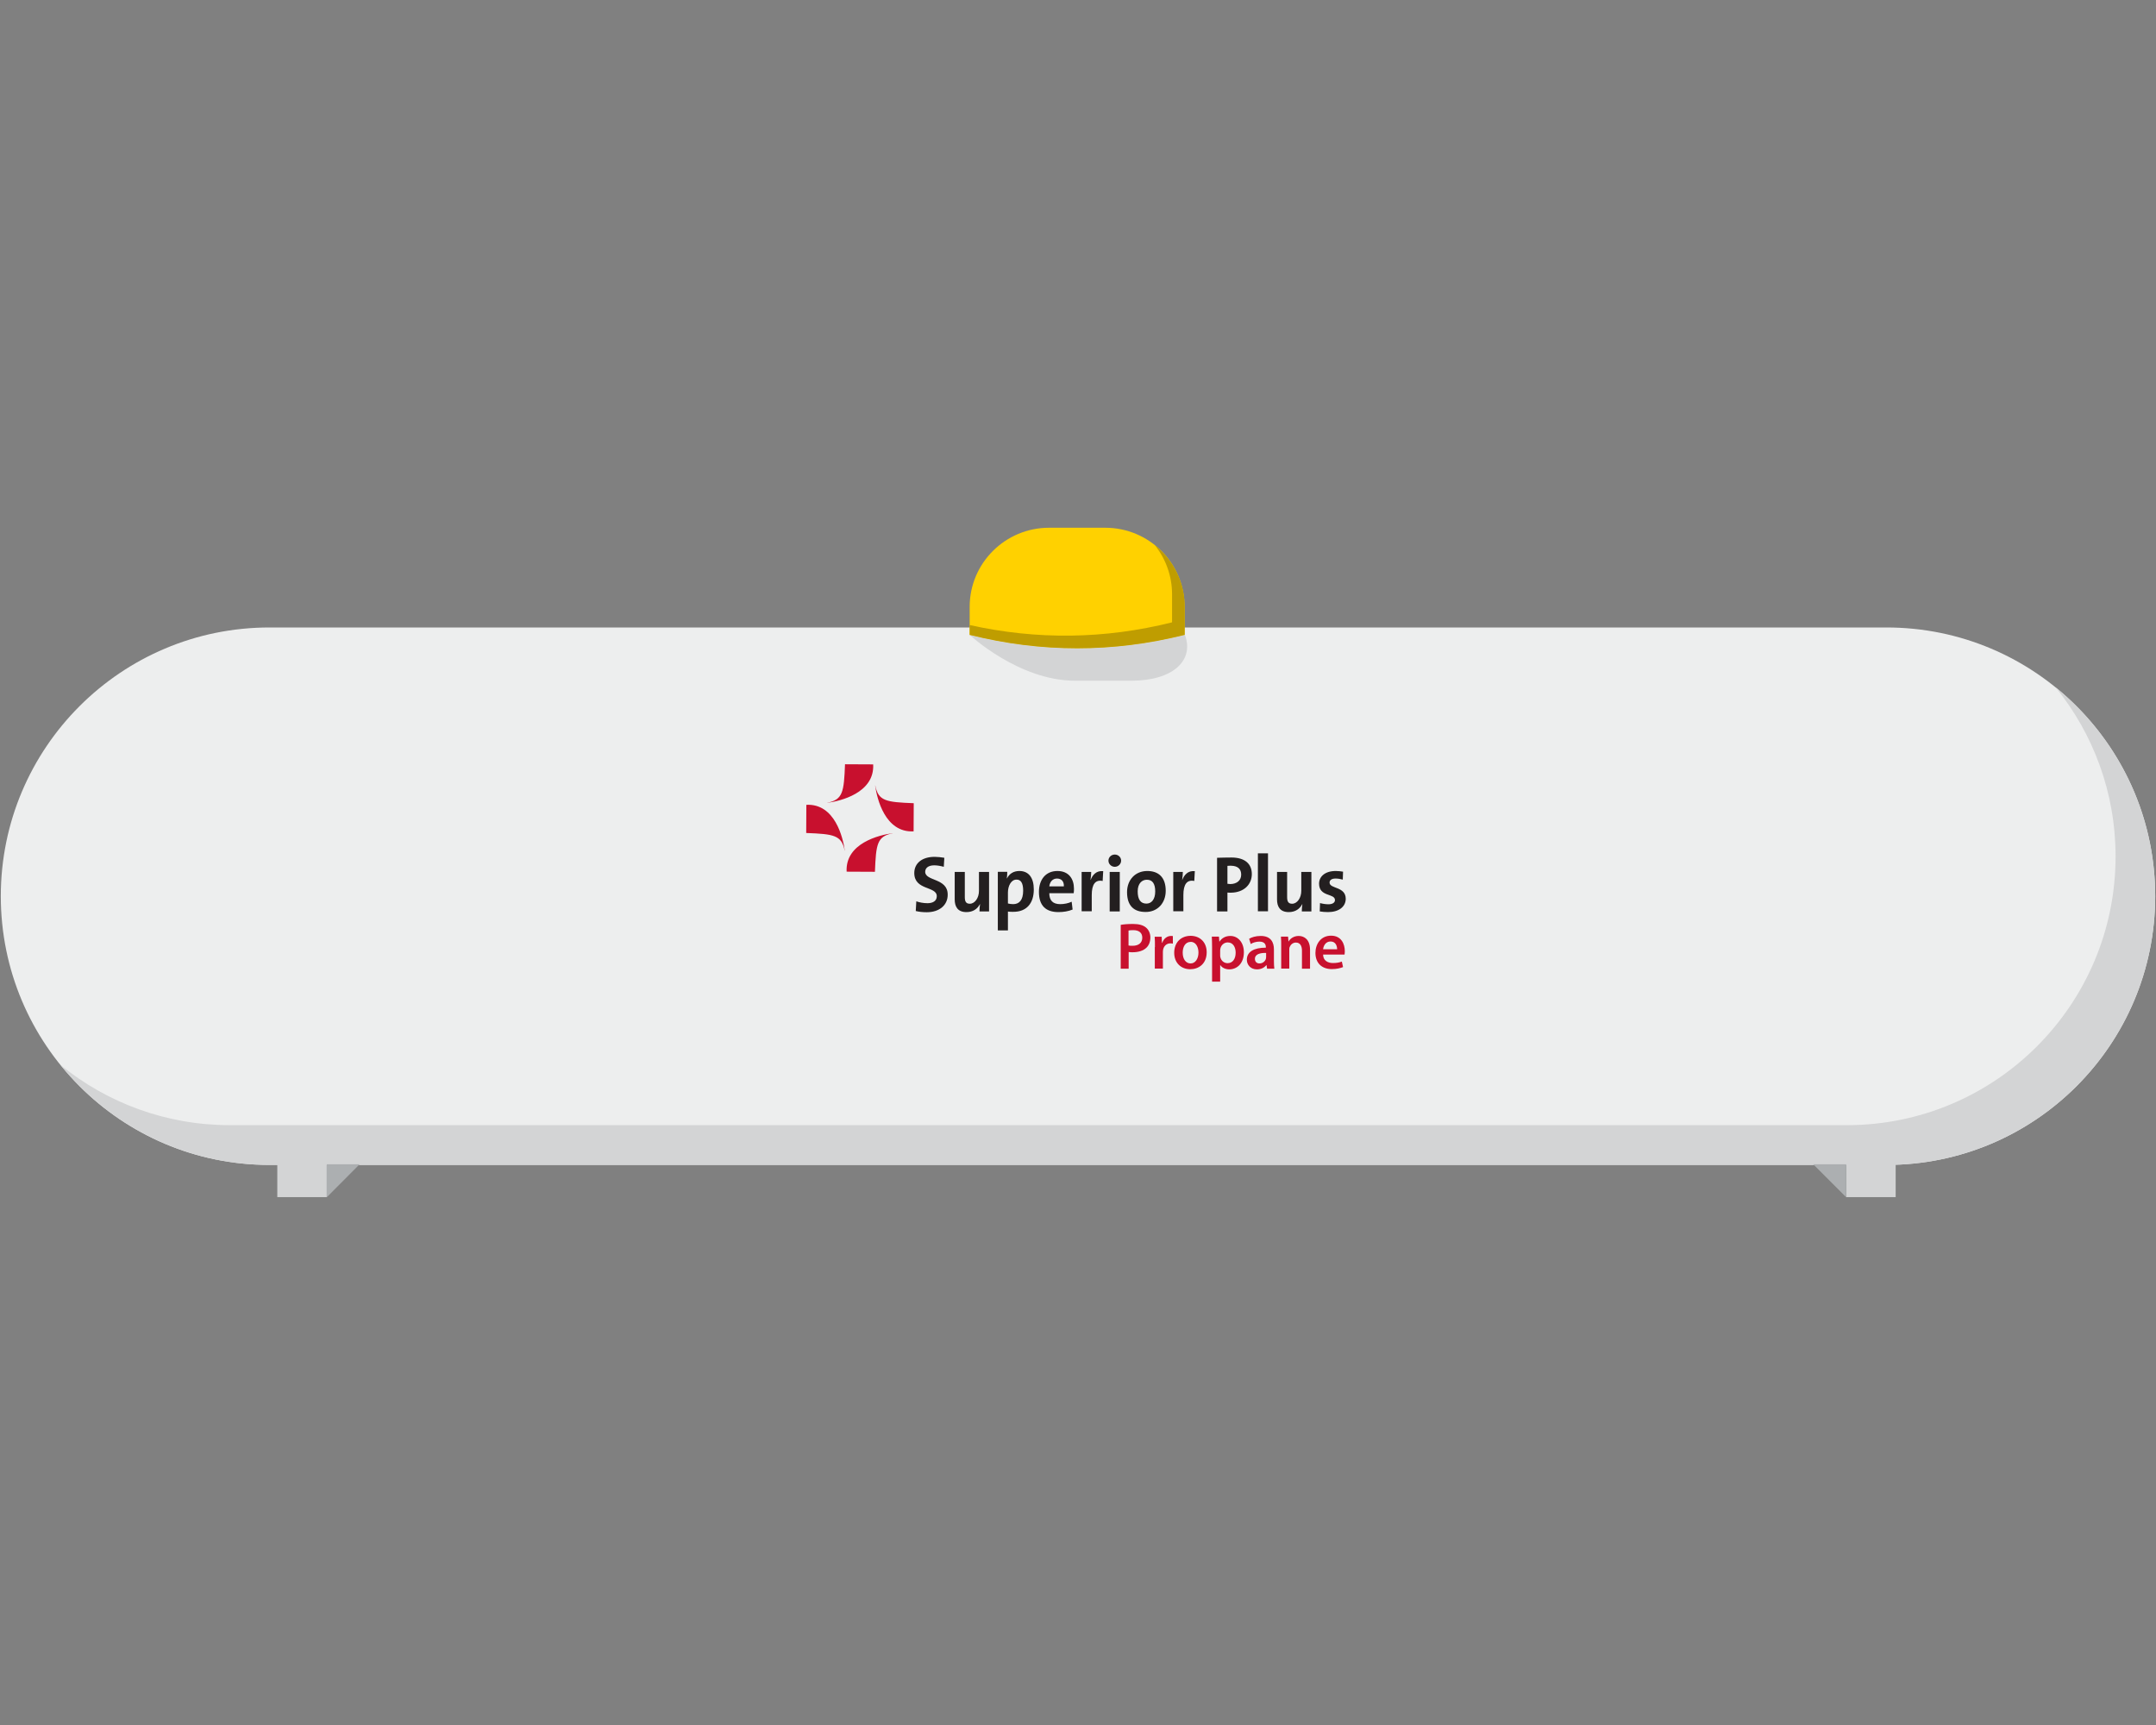 <?xml version="1.0" encoding="UTF-8"?> <svg xmlns="http://www.w3.org/2000/svg" xmlns:xlink="http://www.w3.org/1999/xlink" version="1.1" id="Layer_1" x="0px" y="0px" viewBox="0 0 160 128" style="enable-background:new 0 0 160 128;" xml:space="preserve"><rect x="0" y="0" width="160" height="128" fill="#808080" stroke="none"/> <style type="text/css"> .st0{fill:#EDEEEE;} .st1{fill:#FFD100;} .st2{fill:#D3D4D5;} .st3{fill:#BF9D00;} .st4{fill:#ACAFB1;} .st5{fill:#231F20;} .st6{fill:#C8102E;} </style> <g> <g> <path class="st0" d="M140,86.44H20c-11.01,0-19.94-8.93-19.94-19.94v0c0-11.01,8.93-19.94,19.94-19.94h120 c11.01,0,19.94,8.93,19.94,19.94v0C159.94,77.51,151.02,86.44,140,86.44z"></path> <path class="st1" d="M87.92,47.11c-5.32,1.33-10.64,1.33-15.96,0v-2.08c0-3.24,2.64-5.87,5.89-5.87h4.17 c3.26,0,5.89,2.63,5.89,5.87V47.11z"></path> <path class="st2" d="M152.55,51c2.78,3.43,4.45,7.79,4.45,12.55c0,11.01-8.93,19.94-19.94,19.94h-120 c-4.76,0-9.12-1.67-12.55-4.45c3.66,4.51,9.23,7.4,15.49,7.4h120c11.01,0,19.94-8.93,19.94-19.94v0 C159.94,60.24,157.06,54.66,152.55,51z"></path> <path class="st2" d="M79.77,50.51h4.21c3.05,0,4.69-1.5,3.94-3.44v0.04c-5.32,1.33-10.64,1.33-15.96,0 C71.96,47.11,75.61,50.51,79.77,50.51z"></path> <path class="st3" d="M85.7,40.45c0.8,1,1.28,2.27,1.28,3.65v2.08c-5.01,1.25-10.02,1.31-15.02,0.2v0.73 c5.32,1.33,10.64,1.33,15.96,0v-2.08C87.92,43.18,87.05,41.53,85.7,40.45z"></path> <rect x="20.58" y="86.39" class="st2" width="3.67" height="2.44"></rect> <rect x="137.01" y="86.39" class="st2" width="3.67" height="2.44"></rect> <polygon class="st4" points="24.25,86.39 24.25,88.84 26.69,86.39 "></polygon> <polygon class="st4" points="137.01,86.39 137.01,88.84 134.56,86.39 "></polygon> </g> <g> <g> <path class="st5" d="M68.77,67.69c-0.28,0-0.57-0.03-0.81-0.09L68,66.88c0.22,0.08,0.54,0.14,0.83,0.14 c0.39,0,0.69-0.16,0.69-0.52c0-0.76-1.67-0.41-1.67-1.72c0-0.71,0.56-1.2,1.51-1.2c0.22,0,0.48,0.03,0.72,0.07l-0.04,0.67 c-0.22-0.06-0.47-0.11-0.71-0.11c-0.44,0-0.67,0.2-0.67,0.48c0,0.71,1.67,0.45,1.67,1.69C70.34,67.14,69.74,67.69,68.77,67.69"></path> <path class="st5" d="M72.69,67.62c0-0.14,0.01-0.37,0.04-0.52l-0.01-0.01c-0.18,0.35-0.51,0.59-1,0.59 c-0.66,0-0.87-0.42-0.87-0.94V64.7h0.75v1.87c0,0.31,0.08,0.49,0.37,0.49c0.38,0,0.68-0.44,0.68-0.95V64.7h0.75v2.93H72.69z"></path> <path class="st5" d="M76.72,66c0-0.87-0.38-1.37-1.07-1.37c-0.44,0-0.75,0.21-0.92,0.55h-0.01c0.02-0.15,0.03-0.35,0.03-0.49 h-0.7v4.35h0.75v-1.4c0.12,0.02,0.24,0.02,0.38,0.02C76.19,67.67,76.72,67.02,76.72,66 M75.93,66.09c0,0.72-0.31,1-0.74,1 c-0.15,0-0.28-0.02-0.39-0.05v-0.81c0-0.5,0.24-0.96,0.63-0.96C75.77,65.26,75.93,65.54,75.93,66.09"></path> <path class="st5" d="M79.7,65.94c0-0.72-0.38-1.31-1.23-1.31c-0.88,0-1.37,0.66-1.37,1.55c0,1.03,0.52,1.5,1.45,1.5 c0.37,0,0.74-0.06,1.05-0.19l-0.07-0.58c-0.25,0.12-0.57,0.18-0.85,0.18c-0.54,0-0.81-0.27-0.81-0.81h1.81 C79.7,66.16,79.7,66.04,79.7,65.94 M78.95,65.77h-1.08c0.04-0.35,0.26-0.58,0.57-0.58C78.77,65.19,78.97,65.4,78.95,65.77"></path> <path class="st5" d="M81.83,65.37c-0.54-0.11-0.81,0.24-0.81,1.05v1.2h-0.75V64.7h0.71c0,0.15-0.02,0.38-0.05,0.59h0.01 c0.14-0.37,0.42-0.7,0.93-0.65L81.83,65.37z"></path> <path class="st5" d="M82.35,64.7h0.75v2.93h-0.75V64.7z M82.73,64.32c-0.26,0-0.47-0.21-0.47-0.46c0-0.25,0.21-0.45,0.47-0.45 c0.26,0,0.47,0.2,0.47,0.45C83.2,64.11,82.99,64.32,82.73,64.32"></path> <path class="st5" d="M86.51,66.1c0-1.01-0.54-1.47-1.37-1.47c-0.89,0-1.5,0.66-1.5,1.57c0,1.04,0.54,1.47,1.37,1.47 C85.89,67.68,86.51,67.02,86.51,66.1 M85.73,66.15c0,0.59-0.28,0.9-0.65,0.9c-0.44,0-0.65-0.31-0.65-0.91 c0-0.6,0.33-0.86,0.67-0.86C85.53,65.27,85.73,65.58,85.73,66.15"></path> <path class="st5" d="M88.63,65.37c-0.54-0.11-0.81,0.24-0.81,1.05v1.2h-0.75V64.7h0.71c0,0.15-0.02,0.38-0.05,0.59h0.01 c0.14-0.37,0.42-0.7,0.93-0.65L88.63,65.37z"></path> <path class="st5" d="M92.9,64.86c0-0.78-0.54-1.23-1.51-1.23c-0.39,0-0.74,0.01-1.07,0.02v3.98h0.77v-1.4 c0.09,0.01,0.19,0.01,0.26,0.01C92.31,66.23,92.9,65.63,92.9,64.86 M92.11,64.9c0,0.43-0.32,0.69-0.8,0.7 c-0.07,0-0.15-0.01-0.22-0.02v-1.33c0.09-0.01,0.18-0.01,0.27-0.01C91.88,64.25,92.11,64.5,92.11,64.9"></path> <rect x="93.35" y="63.32" class="st5" width="0.75" height="4.3"></rect> <path class="st5" d="M96.61,67.62c0-0.14,0.01-0.37,0.04-0.52l-0.01-0.01c-0.18,0.35-0.51,0.59-1,0.59 c-0.66,0-0.87-0.42-0.87-0.94V64.7h0.75v1.87c0,0.31,0.08,0.49,0.37,0.49c0.38,0,0.68-0.44,0.68-0.95V64.7h0.75v2.93H96.61z"></path> <path class="st5" d="M98.55,67.68c-0.21,0-0.42-0.02-0.61-0.05l0.02-0.62c0.18,0.05,0.41,0.09,0.63,0.09 c0.29,0,0.48-0.12,0.48-0.31c0-0.52-1.18-0.22-1.18-1.22c0-0.51,0.42-0.94,1.24-0.94c0.17,0,0.36,0.02,0.54,0.05l-0.02,0.59 c-0.17-0.05-0.36-0.08-0.54-0.08c-0.29,0-0.44,0.12-0.44,0.3c0,0.48,1.2,0.27,1.2,1.21C99.86,67.29,99.35,67.68,98.55,67.68"></path> <path class="st6" d="M62.71,56.71c-0.08,2.07-0.16,2.63-1.33,2.86c0.01,0,0.03,0,0.04,0c0.94-0.13,3.49-0.73,3.38-2.85 L62.71,56.71z"></path> <path class="st6" d="M59.83,61.81c2.07,0.08,2.63,0.16,2.86,1.33c0-0.01,0-0.03,0-0.04c-0.13-0.94-0.73-3.49-2.85-3.38 L59.83,61.81z"></path> <path class="st6" d="M64.93,64.69c0.08-2.07,0.16-2.63,1.32-2.86c-0.01,0-0.03,0-0.04,0c-0.94,0.13-3.49,0.73-3.38,2.85 L64.93,64.69z"></path> <path class="st6" d="M67.81,59.6c-2.07-0.08-2.63-0.16-2.86-1.33c0,0.01,0,0.03,0,0.04c0.13,0.94,0.73,3.49,2.85,3.38L67.81,59.6 z"></path> </g> <g> <path class="st6" d="M83.16,68.63c0.21-0.04,0.51-0.07,0.92-0.07c0.44,0,0.76,0.09,0.97,0.27c0.19,0.16,0.32,0.42,0.32,0.73 c0,0.31-0.1,0.57-0.28,0.75c-0.24,0.24-0.61,0.35-1.04,0.35c-0.11,0-0.21,0-0.29-0.02v1.24h-0.59V68.63z M83.76,70.16 c0.07,0.02,0.17,0.02,0.29,0.02c0.45,0,0.72-0.22,0.72-0.6c0-0.37-0.25-0.56-0.67-0.56c-0.17,0-0.28,0.01-0.35,0.03V70.16z"></path> <path class="st6" d="M85.71,70.27c0-0.32,0-0.55-0.02-0.76h0.52l0.02,0.45h0.02c0.12-0.34,0.39-0.51,0.65-0.51 c0.06,0,0.09,0,0.14,0.01v0.56c-0.05-0.01-0.1-0.02-0.18-0.02c-0.29,0-0.48,0.19-0.54,0.45c-0.01,0.05-0.02,0.12-0.02,0.19v1.23 h-0.6V70.27z"></path> <path class="st6" d="M89.55,70.66c0,0.87-0.61,1.26-1.22,1.26c-0.67,0-1.19-0.46-1.19-1.22c0-0.78,0.51-1.26,1.23-1.26 C89.08,69.45,89.55,69.94,89.55,70.66z M87.77,70.69c0,0.46,0.22,0.8,0.59,0.8c0.34,0,0.58-0.34,0.58-0.81 c0-0.37-0.17-0.79-0.57-0.79C87.94,69.89,87.77,70.29,87.77,70.69z"></path> <path class="st6" d="M89.95,70.29c0-0.31-0.01-0.56-0.02-0.79h0.53l0.03,0.37h0.01c0.18-0.27,0.45-0.42,0.81-0.42 c0.55,0,1,0.47,1,1.21c0,0.86-0.54,1.27-1.08,1.27c-0.3,0-0.55-0.13-0.67-0.32h-0.01v1.23h-0.6V70.29z M90.55,70.88 c0,0.06,0,0.11,0.02,0.17c0.06,0.24,0.27,0.42,0.53,0.42c0.38,0,0.6-0.32,0.6-0.78c0-0.42-0.2-0.76-0.59-0.76 c-0.25,0-0.48,0.18-0.54,0.44c-0.01,0.05-0.02,0.1-0.02,0.15V70.88z"></path> <path class="st6" d="M94.03,71.87l-0.04-0.26h-0.01c-0.15,0.19-0.39,0.32-0.7,0.32c-0.48,0-0.75-0.35-0.75-0.71 c0-0.6,0.53-0.9,1.41-0.9v-0.04c0-0.16-0.06-0.41-0.48-0.41c-0.23,0-0.48,0.07-0.64,0.18l-0.12-0.39 c0.18-0.11,0.48-0.21,0.86-0.21c0.76,0,0.98,0.48,0.98,1v0.86c0,0.21,0.01,0.42,0.03,0.57H94.03z M93.96,70.71 c-0.42-0.01-0.83,0.08-0.83,0.44c0,0.23,0.15,0.34,0.34,0.34c0.24,0,0.41-0.16,0.47-0.33c0.01-0.04,0.02-0.09,0.02-0.13V70.71z"></path> <path class="st6" d="M95.08,70.21c0-0.27,0-0.5-0.02-0.71h0.53l0.03,0.36h0.01c0.1-0.19,0.36-0.41,0.75-0.41 c0.41,0,0.84,0.27,0.84,1.02v1.41h-0.6v-1.34c0-0.34-0.13-0.6-0.45-0.6c-0.24,0-0.4,0.17-0.47,0.35 c-0.02,0.05-0.02,0.13-0.02,0.19v1.39h-0.6V70.21z"></path> <path class="st6" d="M98.19,70.85c0.01,0.43,0.35,0.61,0.73,0.61c0.28,0,0.48-0.04,0.66-0.11l0.09,0.41 c-0.2,0.08-0.49,0.15-0.83,0.15c-0.77,0-1.22-0.47-1.22-1.2c0-0.66,0.4-1.28,1.16-1.28c0.77,0,1.02,0.63,1.02,1.15 c0,0.11-0.01,0.2-0.02,0.25H98.19z M99.23,70.44c0-0.22-0.09-0.58-0.49-0.58c-0.37,0-0.53,0.34-0.55,0.58H99.23z"></path> </g> </g> </g> </svg> 